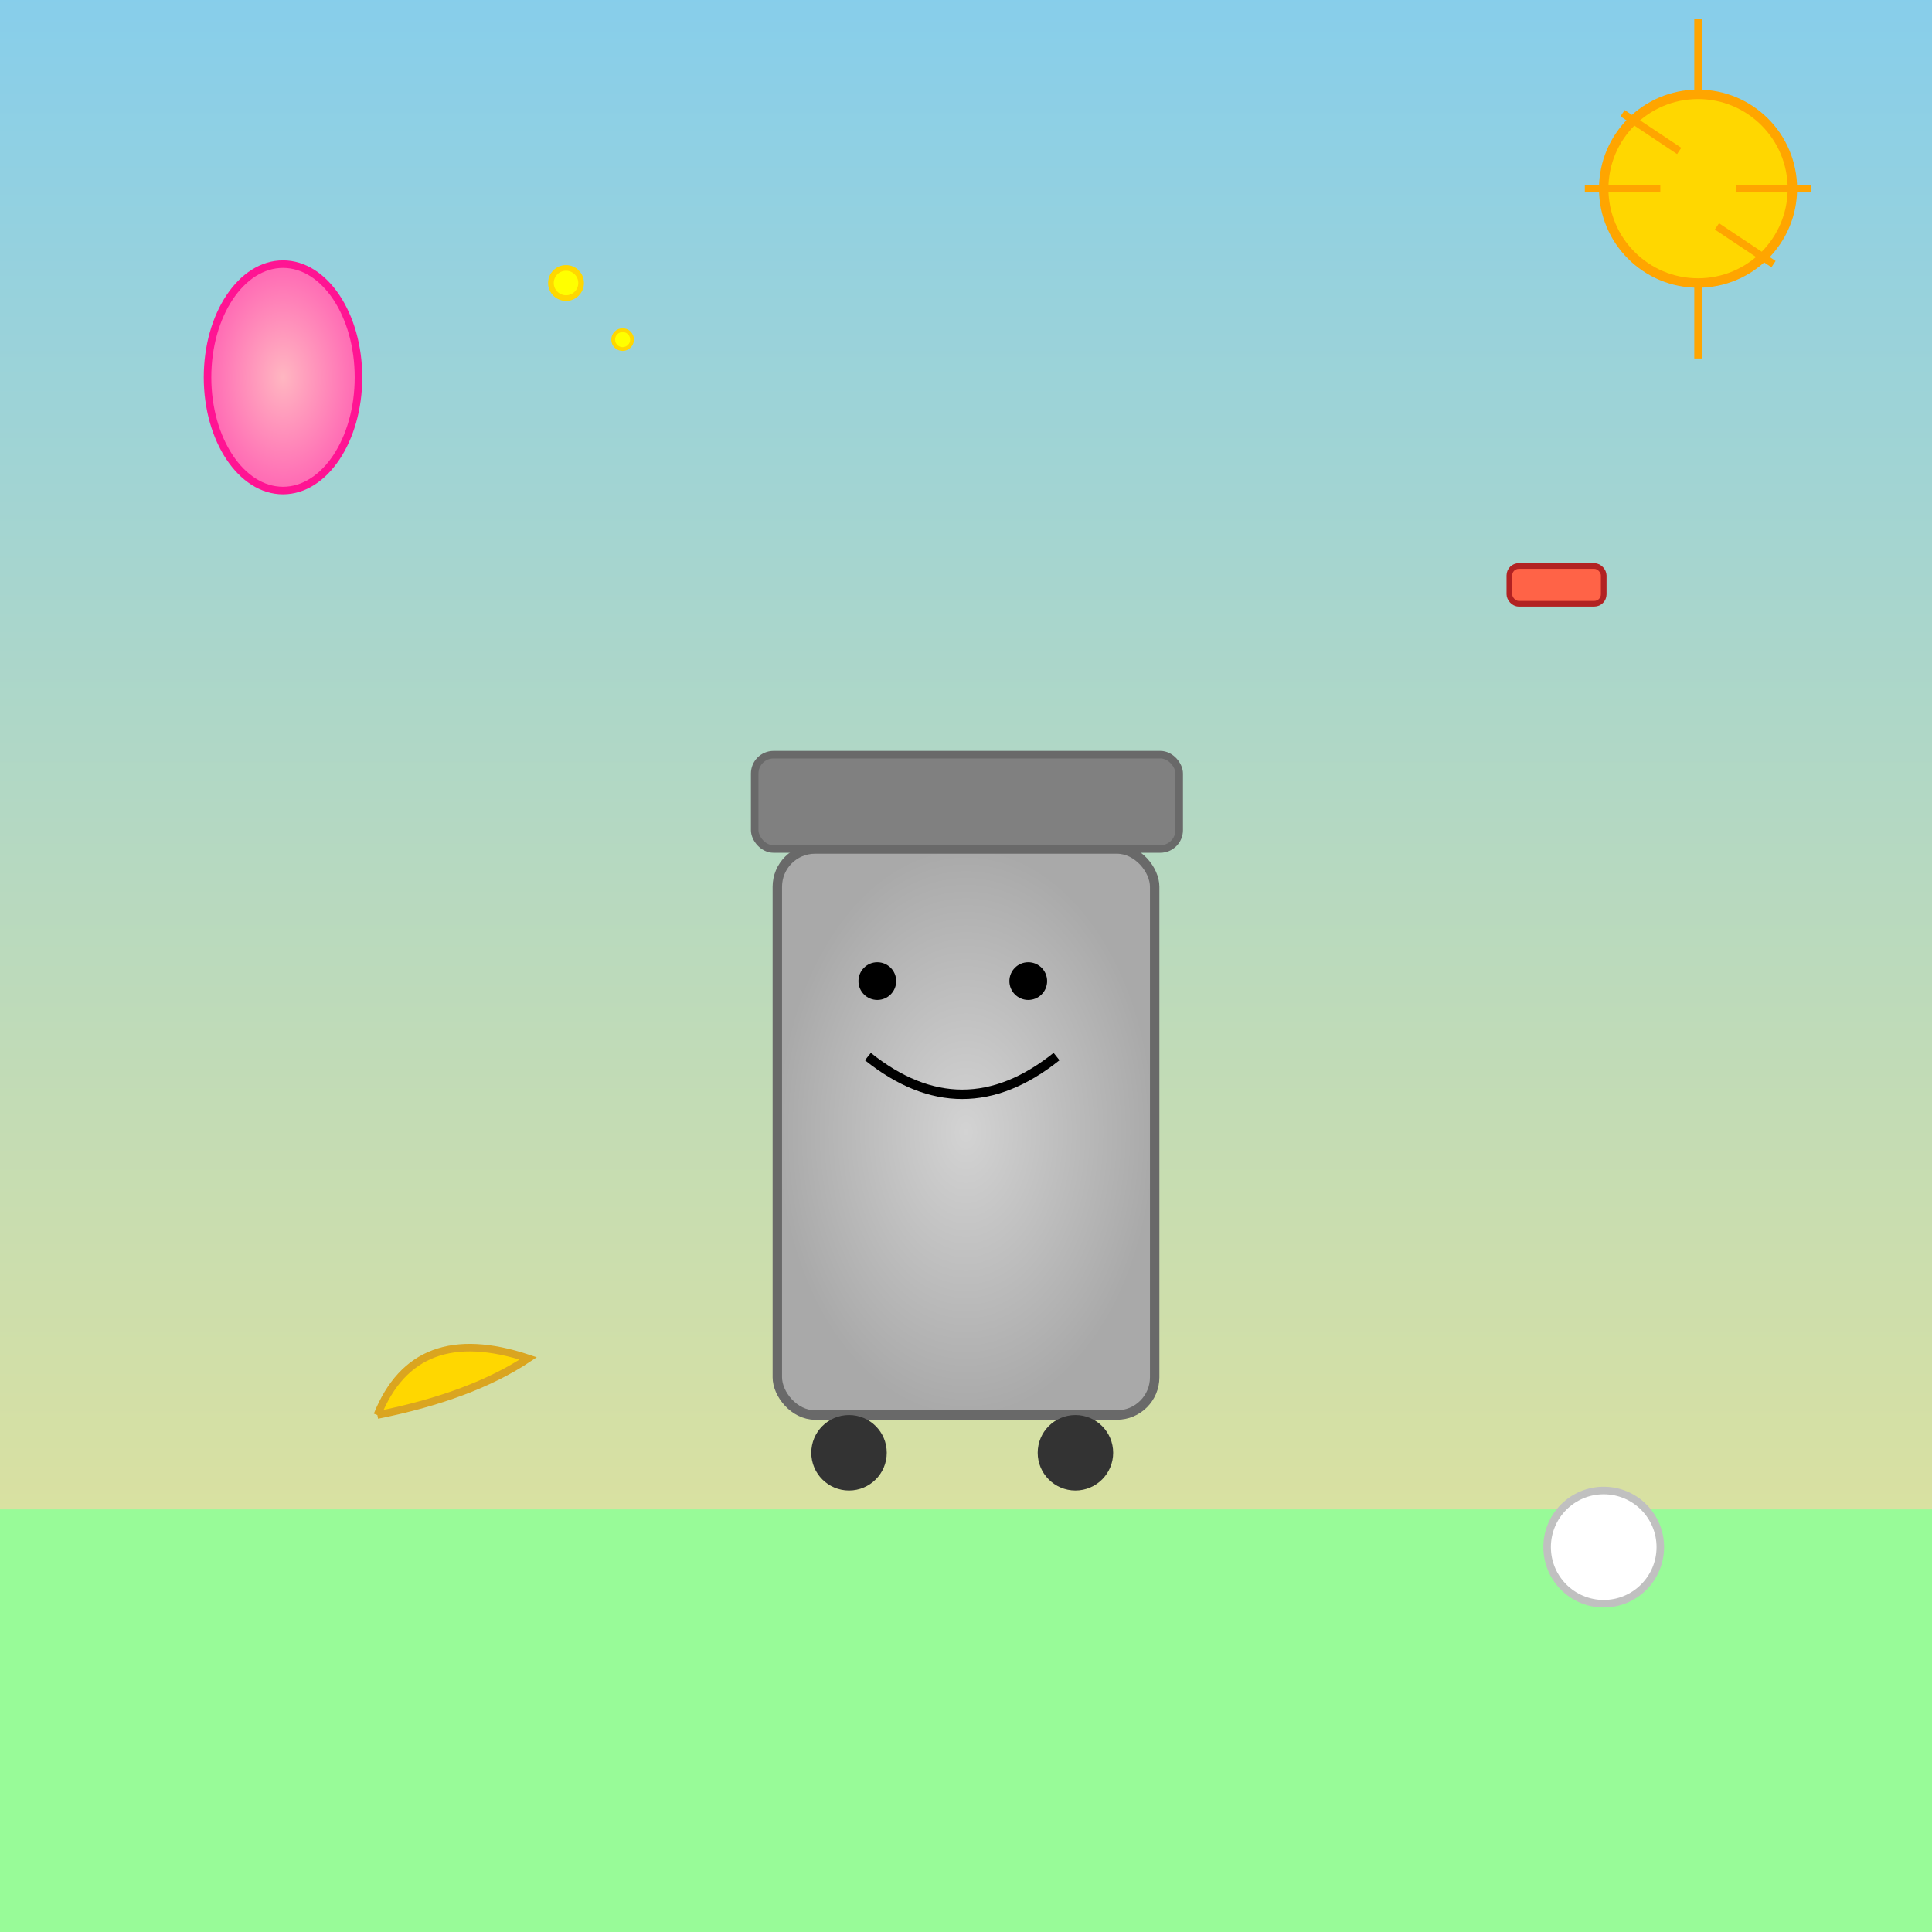 <!--

Generated by DrawGPT.
Free, open source, AI generated images in SVG, PNG, and HTML Canvas format.
https://drawgpt.ai

Created: 2025-05-14T17:36:05+00:00
-->
<svg id="svg-1024" class="canvas" xmlns="http://www.w3.org/2000/svg" xmlns:xlink="http://www.w3.org/1999/xlink"   viewBox="0 0 1024 1024">
  <title id="title-001" class="drawing-title">Garbage Treasure</title>
  <desc id="desc-001" class="drawing-desc">Even garbage has hidden treasures! Dive in for a whimsical trash can adventure!</desc>
  
  <defs id="defs-001" class="defs">
    <linearGradient id="gradient-bg" class="gradient" x1="0%" y1="0%" x2="0%" y2="100%">
      <stop id="stop-001" class="gradient-stop" offset="0%" stop-color="#87CEEB"/>
      <stop id="stop-002" class="gradient-stop" offset="100%" stop-color="#F0E68C"/>
    </linearGradient>
    <radialGradient id="gradient-can" class="gradient" cx="50%" cy="50%" r="50%">
      <stop id="stop-003" class="gradient-stop" offset="0%" stop-color="#D3D3D3"/>
      <stop id="stop-004" class="gradient-stop" offset="100%" stop-color="#A9A9A9"/>
    </radialGradient>
    <radialGradient id="gradient-item" class="gradient" cx="50%" cy="50%" r="50%">
      <stop id="stop-005" class="gradient-stop" offset="0%" stop-color="#FFB6C1"/>
      <stop id="stop-006" class="gradient-stop" offset="100%" stop-color="#FF69B4"/>
    </radialGradient>
  </defs>
  
  <!-- Background -->
  <rect id="bg-rect-001" class="background" x="0" y="0" width="1024" height="1024" fill="url(#gradient-bg)"/>
  
  <!-- Ground -->
  <rect id="ground-001" class="ground" x="0" y="800" width="1024" height="224" fill="#98FB98"/>
  
  <!-- Trash Can Group -->
  <g id="trash-can-group-001" class="trash-can">
    <!-- Trash can body -->
    <rect id="trash-can-body-001" class="trash-can-body" x="412" y="450" width="200" height="300" rx="20" ry="20" fill="url(#gradient-can)" stroke="#696969" stroke-width="5"/>
    <!-- Trash can lid -->
    <rect id="trash-can-lid-001" class="trash-can-lid" x="400" y="400" width="225" height="50" rx="10" ry="10" fill="#808080" stroke="#696969" stroke-width="4"/>
    <!-- Wheels -->
    <circle id="wheel-left-001" class="wheel" cx="450" cy="770" r="20" fill="#333333"/>
    <circle id="wheel-right-001" class="wheel" cx="570" cy="770" r="20" fill="#333333"/>
    <!-- Smiling face on trash can -->
    <circle id="face-eye-left-001" class="face-eye" cx="465" cy="520" r="10" fill="#000000"/>
    <circle id="face-eye-right-001" class="face-eye" cx="545" cy="520" r="10" fill="#000000"/>
    <path id="face-smile-001" class="face-smile" d="M460,560 Q510,600 560,560" stroke="#000000" stroke-width="5" fill="none"/>
  </g>
  
  <!-- Scattered Garbage Items -->
  <g id="garbage-items-group-001" class="garbage-items">
    <!-- Banana Peel -->
    <path id="banana-peel-001" class="banana-peel" d="M200 750 Q220 700 280 720 Q250 740 200 750" fill="#FFD700" stroke="#DAA520" stroke-width="4"/>
    <!-- Paper Ball -->
    <circle id="paper-ball-001" class="paper-ball" cx="850" cy="820" r="30" fill="#FFFFFF" stroke="#C0C0C0" stroke-width="4"/>
    <!-- Comic can tab -->
    <rect id="can-tab-001" class="can-tab" x="800" y="300" width="50" height="20" rx="5" ry="5" fill="#FF6347" stroke="#B22222" stroke-width="3"/>
    <!-- Colorful blob -->
    <ellipse id="color-blob-001" class="color-blob" cx="150" cy="200" rx="40" ry="60" fill="url(#gradient-item)" stroke="#FF1493" stroke-width="4"/>
    <!-- Sparkles -->
    <circle id="sparkle-001" class="sparkle" cx="300" cy="150" r="8" fill="#FFFF00" stroke="#FFD700" stroke-width="3"/>
    <circle id="sparkle-002" class="sparkle" cx="330" cy="180" r="5" fill="#FFFF00" stroke="#FFD700" stroke-width="2"/>
  </g>
  
  <!-- Fun Sun -->
  <g id="sun-group-001" class="sun">
    <circle id="sun-core-001" class="sun-core" cx="900" cy="100" r="50" fill="#FFD700" stroke="#FFA500" stroke-width="5"/>
    <!-- Sun rays -->
    <line id="sun-ray-001" class="sun-ray" x1="900" y1="10" x2="900" y2="50" stroke="#FFA500" stroke-width="4"/>
    <line id="sun-ray-002" class="sun-ray" x1="900" y1="150" x2="900" y2="190" stroke="#FFA500" stroke-width="4"/>
    <line id="sun-ray-003" class="sun-ray" x1="840" y1="100" x2="880" y2="100" stroke="#FFA500" stroke-width="4"/>
    <line id="sun-ray-004" class="sun-ray" x1="920" y1="100" x2="960" y2="100" stroke="#FFA500" stroke-width="4"/>
    <line id="sun-ray-005" class="sun-ray" x1="860" y1="60" x2="890" y2="80" stroke="#FFA500" stroke-width="4"/>
    <line id="sun-ray-006" class="sun-ray" x1="910" y1="120" x2="940" y2="140" stroke="#FFA500" stroke-width="4"/>
  </g>
</svg>